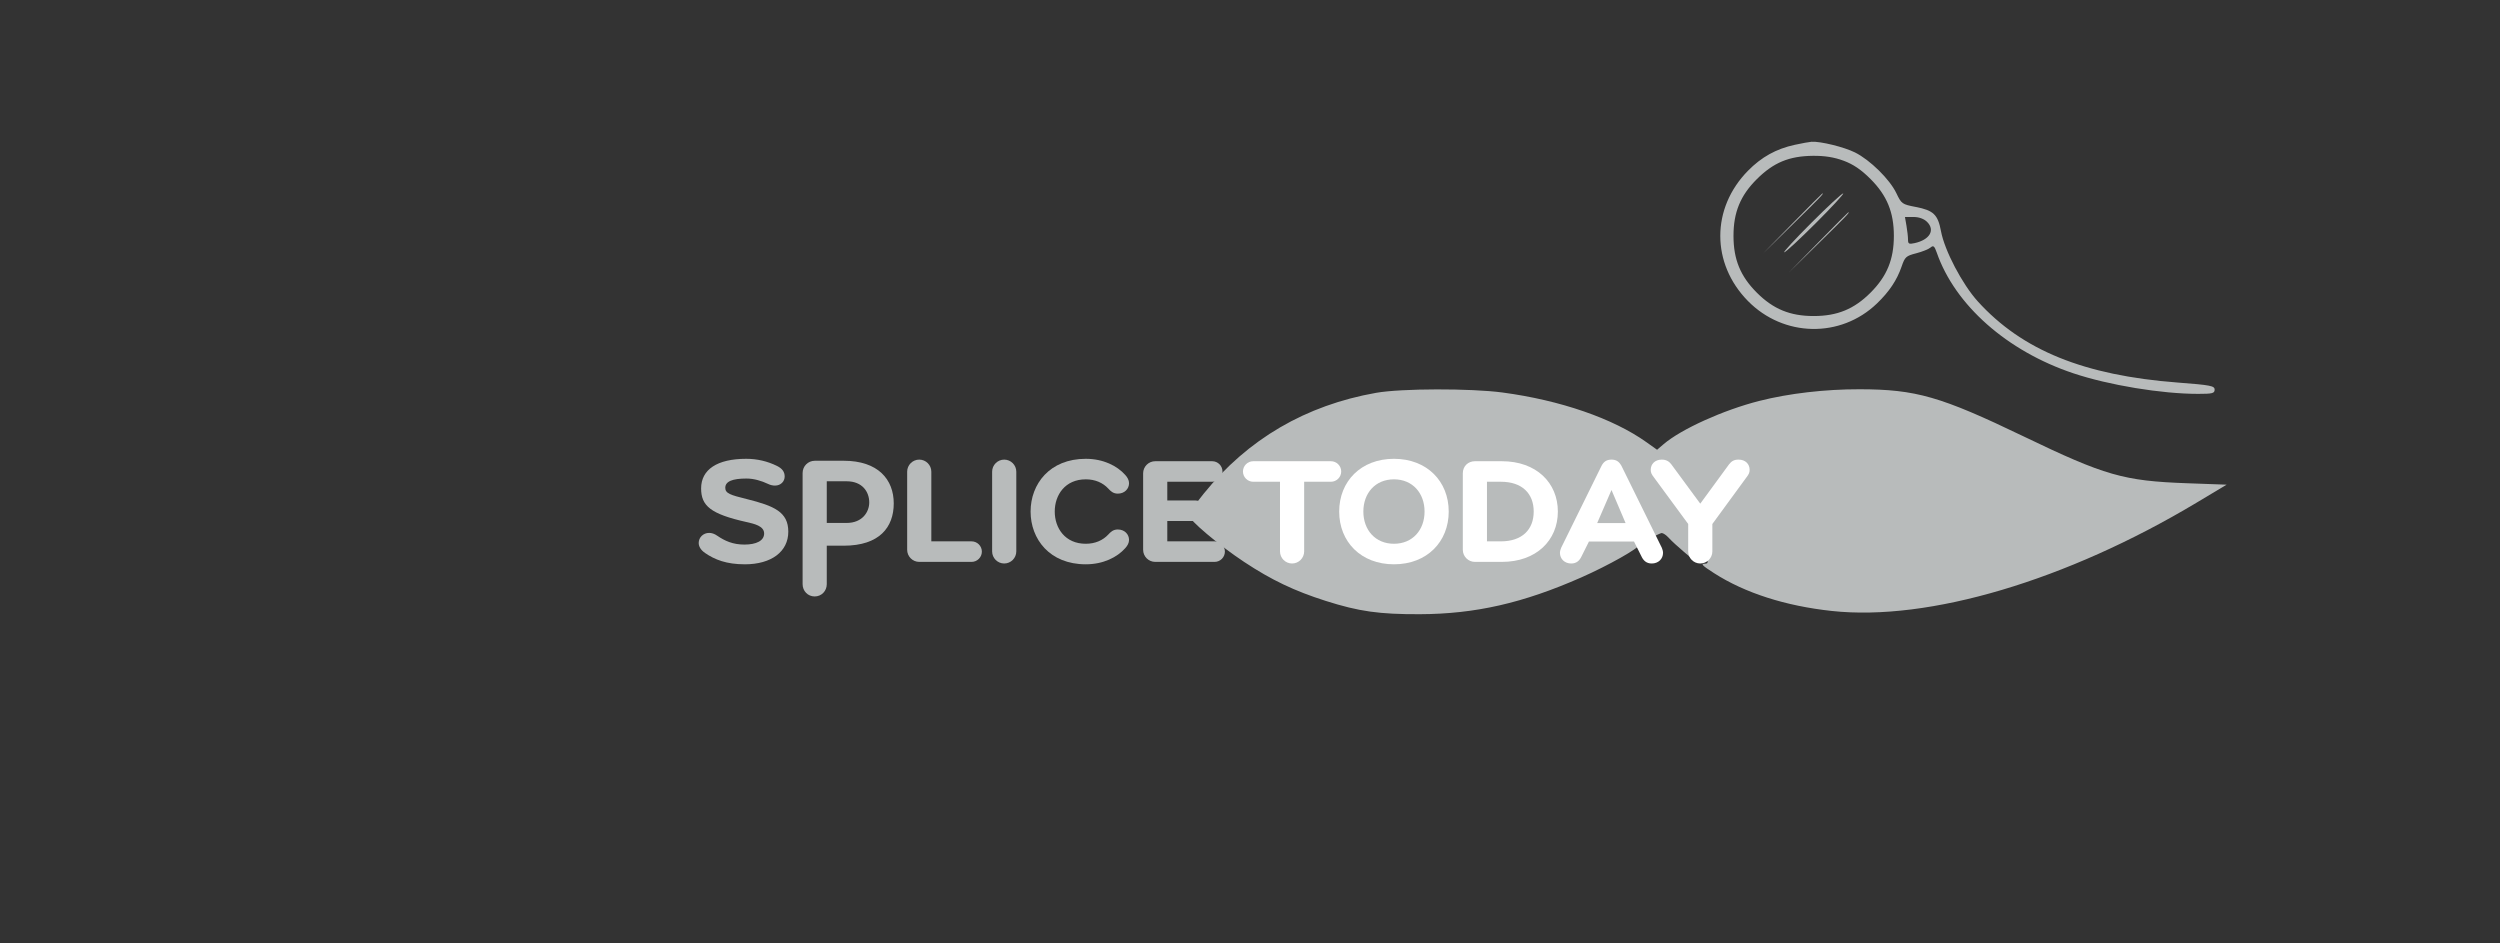 <?xml version="1.0" standalone="no"?>
<!DOCTYPE svg
  PUBLIC '-//W3C//DTD SVG 1.1//EN'
  'http://www.w3.org/Graphics/SVG/1.1/DTD/svg11.dtd'>
<svg height="100%" style="fill-rule:evenodd;clip-rule:evenodd;stroke-linejoin:round;stroke-miterlimit:1.414;" version="1.1" viewBox="0 0 1060 400" width="100%" xml:space="preserve" xmlns="http://www.w3.org/2000/svg" xmlns:xlink="http://www.w3.org/1999/xlink">
  <rect x="0" y="0" width="1060" height="400" fill="#333333" stroke="none"/>
  <g id="splice">
    <g>
      <path d="M315.797,239.265c-7.77,0 -12.722,-1.961 -16.82,-4.779c-1.877,-1.28 -2.731,-2.818 -2.731,-4.268c0,-2.307 1.878,-4.269 4.44,-4.269c1.025,0 2.219,0.341 3.413,1.192c3.245,2.221 6.661,3.759 11.526,3.759c5.037,0 8.367,-1.622 8.367,-4.698c0,-3.156 -4.098,-4.098 -7.513,-4.863c-15.281,-3.416 -19.207,-6.915 -19.207,-14.257c0,-7.94 6.742,-12.549 19.121,-12.549c4.61,0 8.962,1.024 12.975,2.987c2.307,1.111 3.332,2.56 3.332,4.525c0,2.048 -1.623,3.842 -4.098,3.842c-0.854,0 -1.879,-0.172 -2.903,-0.683c-2.902,-1.368 -6.06,-2.306 -9.22,-2.306c-5.891,0 -8.964,1.195 -8.964,3.928c0,2.39 2.22,3.073 9.135,4.781c11.609,2.902 17.586,5.462 17.586,13.829c0,8.452 -7.172,13.829 -18.439,13.829Z" style="fill:#b8bbbb;fill-rule:nonzero;"/>
      <path d="M368.558,213.023c0,-4.514 -2.943,-8.96 -9.579,-8.96l-8.431,0l0,17.664l8.431,0c6.62,0 9.579,-4.602 9.579,-8.704M378.949,213.449c0,10.073 -6.021,17.925 -21.227,17.925l-7.174,0l0,16.31c0,2.903 -2.226,5.211 -5.128,5.211c-2.904,0 -5.116,-2.308 -5.116,-5.211l0,-47.121c0,-2.902 2.304,-5.207 5.208,-5.207l12.21,0c14.629,0 21.227,7.981 21.227,18.093" style="fill:#b8bbbb;fill-rule:nonzero;"/>
      <path d="M411.958,229.535c2.391,0 4.355,1.961 4.355,4.353c0,2.388 -1.964,4.353 -4.355,4.353l-22.197,0c-2.815,0 -5.122,-2.305 -5.122,-5.125l0,-33.121c0,-2.816 2.307,-5.121 5.122,-5.121c2.819,0 5.123,2.305 5.123,5.121l0,29.54l17.074,0Z" style="fill:#b8bbbb;fill-rule:nonzero;"/>
      <path d="M420.664,199.995c0,-2.816 2.306,-5.121 5.123,-5.121c2.817,0 5.122,2.305 5.122,5.121l0,33.808c0,2.816 -2.305,5.12 -5.122,5.12c-2.817,0 -5.123,-2.304 -5.123,-5.12l0,-33.808Z" style="fill:#b8bbbb;fill-rule:nonzero;"/>
      <path d="M447.212,216.9c0,7.086 4.44,13.657 13.148,13.657c4.013,0 7.255,-1.452 9.561,-3.926c0.938,-1.023 2.049,-2.133 4.013,-2.133c2.902,0 4.78,2.049 4.78,4.439c0,1.281 -0.682,2.476 -1.622,3.498c-3.415,3.841 -9.305,6.83 -16.732,6.83c-15.281,0 -23.39,-10.67 -23.39,-22.365c0,-11.696 8.109,-22.367 23.39,-22.367c7.427,0 13.317,2.987 16.732,6.83c0.94,1.023 1.622,2.219 1.622,3.498c0,2.392 -1.878,4.441 -4.78,4.441c-1.964,0 -3.075,-1.11 -4.013,-2.135c-2.306,-2.477 -5.548,-3.928 -9.561,-3.928c-8.708,0 -13.148,6.574 -13.148,13.661Z" style="fill:#b8bbbb;fill-rule:nonzero;"/>
      <path d="M494.933,229.535l20.069,0c2.39,0 4.354,1.961 4.354,4.353c0,2.388 -1.964,4.353 -4.354,4.353l-25.19,0c-2.818,0 -5.123,-2.305 -5.123,-5.125l0,-32.439c0,-2.815 2.305,-5.12 5.123,-5.12l24.166,0c2.392,0 4.354,1.963 4.354,4.354c0,2.391 -1.962,4.354 -4.354,4.354l-19.045,0l0,7.939l11.981,0c2.39,0 4.355,1.964 4.355,4.355c0,2.39 -1.965,4.354 -4.355,4.354l-11.981,0l0,8.622Z" style="fill:#b8bbbb;fill-rule:nonzero;"/>
    </g>
  </g>
  <g id="rowen6">
    <path d="M761,61.398c-7.9,1.719 -14.117,5.163 -19.859,11.002c-15.636,15.9 -15.653,39.3 -0.041,55.2c15.121,15.4 39.3,15.886 54.7,1.098c5.247,-5.039 8.493,-9.898 10.487,-15.698c1.399,-4.068 1.863,-4.49 6.163,-5.6c2.6,-0.67 5.289,-1.751 6.1,-2.45c1.194,-1.029 1.658,-0.65 2.632,2.15c7.748,22.282 29.818,41.783 57.918,51.176c15.095,5.046 37.4,8.724 52.9,8.724c6.1,0 7,-0.231 7,-1.8c0,-1.605 -1.7,-1.93 -15.7,-3.001c-39.7,-3.037 -65.922,-13.685 -84.705,-34.399c-6.589,-7.265 -14.103,-21.6 -15.621,-29.8c-1.298,-7.005 -3.174,-8.807 -10.674,-10.247c-5.8,-1.114 -6.075,-1.309 -8.247,-5.853c-2.808,-5.875 -11.153,-14.087 -17.553,-17.272c-4.6,-2.29 -14.62,-4.754 -18.4,-4.524c-0.873,0.052 -4.1,0.641 -7.1,1.294ZM781.7,68.15c4.1,1.52 7.441,3.792 11.4,7.75c6.971,6.972 9.9,14.1 9.9,24.1c0,10 -2.929,17.129 -9.9,24.1c-6.972,6.972 -14.1,9.9 -24.1,9.9c-10,0 -17.129,-2.928 -24.1,-9.9c-6.972,-6.971 -9.9,-14.1 -9.9,-24.1c0,-10 2.928,-17.113 9.9,-24.049c7.07,-7.034 13.7,-9.787 23.8,-9.883c5,-0.047 8.972,0.589 13,2.082ZM817.1,94.1c3.5,3.501 1.1,7.57 -5.3,8.983c-2.4,0.529 -2.8,0.317 -2.8,-1.483c0,-1.176 -0.287,-3.75 -0.65,-5.85l-0.65,-3.75l3.65,0c2.3,0 4.426,0.777 5.75,2.1Z" style="fill:#b8bbbb;fill-rule:nonzero;"/>
    <path d="M583.5,166.552c-29.9,5.281 -54.435,19.626 -73.118,42.748c-3.474,4.3 -6.382,8.447 -6.382,9.1c0,1.977 12.7,12.703 23.5,19.848c11.574,7.658 21.3,12.305 34.6,16.532c14.136,4.493 22.7,5.703 39.9,5.641c23.503,-0.085 43.8,-4.71 68.5,-15.609c11.4,-5.031 24.5,-12.416 24.5,-13.812c0,-0.572 8.917,-5 9.55,-5c0.657,0 1.964,0.9 3.05,2.1c1.055,1.167 3.9,3.789 6.4,5.9l4.5,3.8l-0.3,-7.7c0,0 8.832,8.9 4.8,8.9c-2.064,0 -1.4,0.706 3.8,4.04c13.067,8.379 30.2,13.876 49.9,16.01c41.045,4.447 99.5,-12.903 154.6,-45.887l12.8,-7.663l-16.8,-0.606c-26.882,-0.97 -34.7,-3.211 -69.3,-19.866c-35.2,-16.943 -45.609,-19.936 -69.5,-19.983c-14.6,-0.028 -30.004,1.758 -42.5,4.929c-15.3,3.882 -33.191,11.975 -40.7,18.412l-2.7,2.314l-4.5,-3.207c-14.118,-10.061 -36.5,-17.791 -61,-21.068c-13.6,-1.818 -42.982,-1.749 -53.6,0.127Z" style="fill:#b8bbbb;fill-rule:nonzero;"/>
    <path d="M760,94.75l-12.5,12.75l12.7,-12.455c11.9,-11.671 13.215,-13.045 12.5,-13.045c-0.11,0 -5.838,5.75 -12.7,12.75Z" style="fill:#b8bbbb;fill-rule:nonzero;"/>
    <path d="M768,94.5c-6.9,6.9 -12.052,12.5 -11.5,12.5c0.551,0 6.6,-5.6 13.5,-12.5c6.9,-6.9 12.051,-12.5 11.5,-12.5c-0.552,0 -6.6,5.6 -13.5,12.5Z" style="fill:#b8bbbb;fill-rule:nonzero;"/>
    <path d="M771,102.75l-12.5,12.75l12.7,-12.455c11.9,-11.671 13.215,-13.045 12.5,-13.045c-0.11,0 -5.838,5.75 -12.7,12.75Z" style="fill:#b8bbbb;fill-rule:nonzero;"/>
  </g>
  <g id="today">
    <g>
      <path d="M552.962,233.803c0,2.816 -2.304,5.12 -5.12,5.12c-2.817,0 -5.123,-2.304 -5.123,-5.12l0,-29.538l-11.354,0c-2.39,0 -4.353,-1.963 -4.353,-4.354c0,-2.391 1.963,-4.354 4.353,-4.354l32.951,0c2.394,0 4.355,1.963 4.355,4.354c0,2.391 -1.961,4.354 -4.355,4.354l-11.354,0l0,29.538Z" style="fill:#fff;fill-rule:nonzero;"/>
      <path d="M591.039,230.557c7.938,0 12.974,-5.889 12.974,-13.657c0,-7.769 -5.036,-13.661 -12.974,-13.661c-7.942,0 -12.977,5.892 -12.977,13.661c0,7.768 5.035,13.657 12.977,13.657ZM591.039,239.265c-14.002,0 -23.222,-9.559 -23.222,-22.365c0,-12.807 9.22,-22.367 23.222,-22.367c13.999,0 23.218,9.56 23.218,22.367c0,12.806 -9.219,22.365 -23.218,22.365Z" style="fill:#fff;fill-rule:nonzero;"/>
      <path d="M630.475,204.265l0,25.27l5.902,0c8.961,0 13.915,-4.953 13.915,-12.635c0,-7.684 -4.954,-12.635 -13.915,-12.635l-5.902,0ZM620.233,200.677c0,-3.072 2.305,-5.12 5.123,-5.12l11.445,0c14.598,0 23.732,9.133 23.732,21.343c0,12.205 -9.134,21.341 -23.732,21.341l-11.445,0c-2.818,0 -5.123,-2.305 -5.123,-5.125l0,-32.439Z" style="fill:#fff;fill-rule:nonzero;"/>
      <path d="M677.208,221.773l12.037,0l-5.971,-14.009l-6.066,14.009ZM704.612,232.264c0.259,0.599 0.517,1.453 0.517,2.136c0,2.559 -1.969,4.523 -4.785,4.523c-2.219,0 -3.5,-1.194 -4.352,-2.987l-3.173,-6.338l-19.1,0l-3.169,6.338c-0.852,1.793 -2.133,2.987 -4.353,2.987c-2.815,0 -4.78,-1.964 -4.78,-4.523c0,-0.683 0.255,-1.537 0.513,-2.136l17.071,-34.659c0.858,-1.707 2.05,-2.731 4.273,-2.731c2.219,0 3.328,1.024 4.267,2.731l17.071,34.659Z" style="fill:#fff;fill-rule:nonzero;"/>
      <path d="M726.039,222.169l0,11.634c0,2.816 -2.303,5.12 -5.124,5.12c-2.816,0 -5.12,-2.304 -5.12,-5.12l0,-11.634l-14.61,-19.867c-0.853,-1.111 -1.28,-1.878 -1.28,-3.073c0,-2.478 1.794,-4.355 4.695,-4.355c1.965,0 3.161,0.854 4.012,1.964l12.303,16.711l12.228,-16.711c1.023,-1.281 2.046,-1.964 4.009,-1.964c2.903,0 4.697,1.877 4.697,4.355c0,1.195 -0.428,1.962 -1.281,3.073l-14.529,19.867Z" style="fill:#fff;fill-rule:nonzero;"/>
    </g>
  </g>
</svg>
